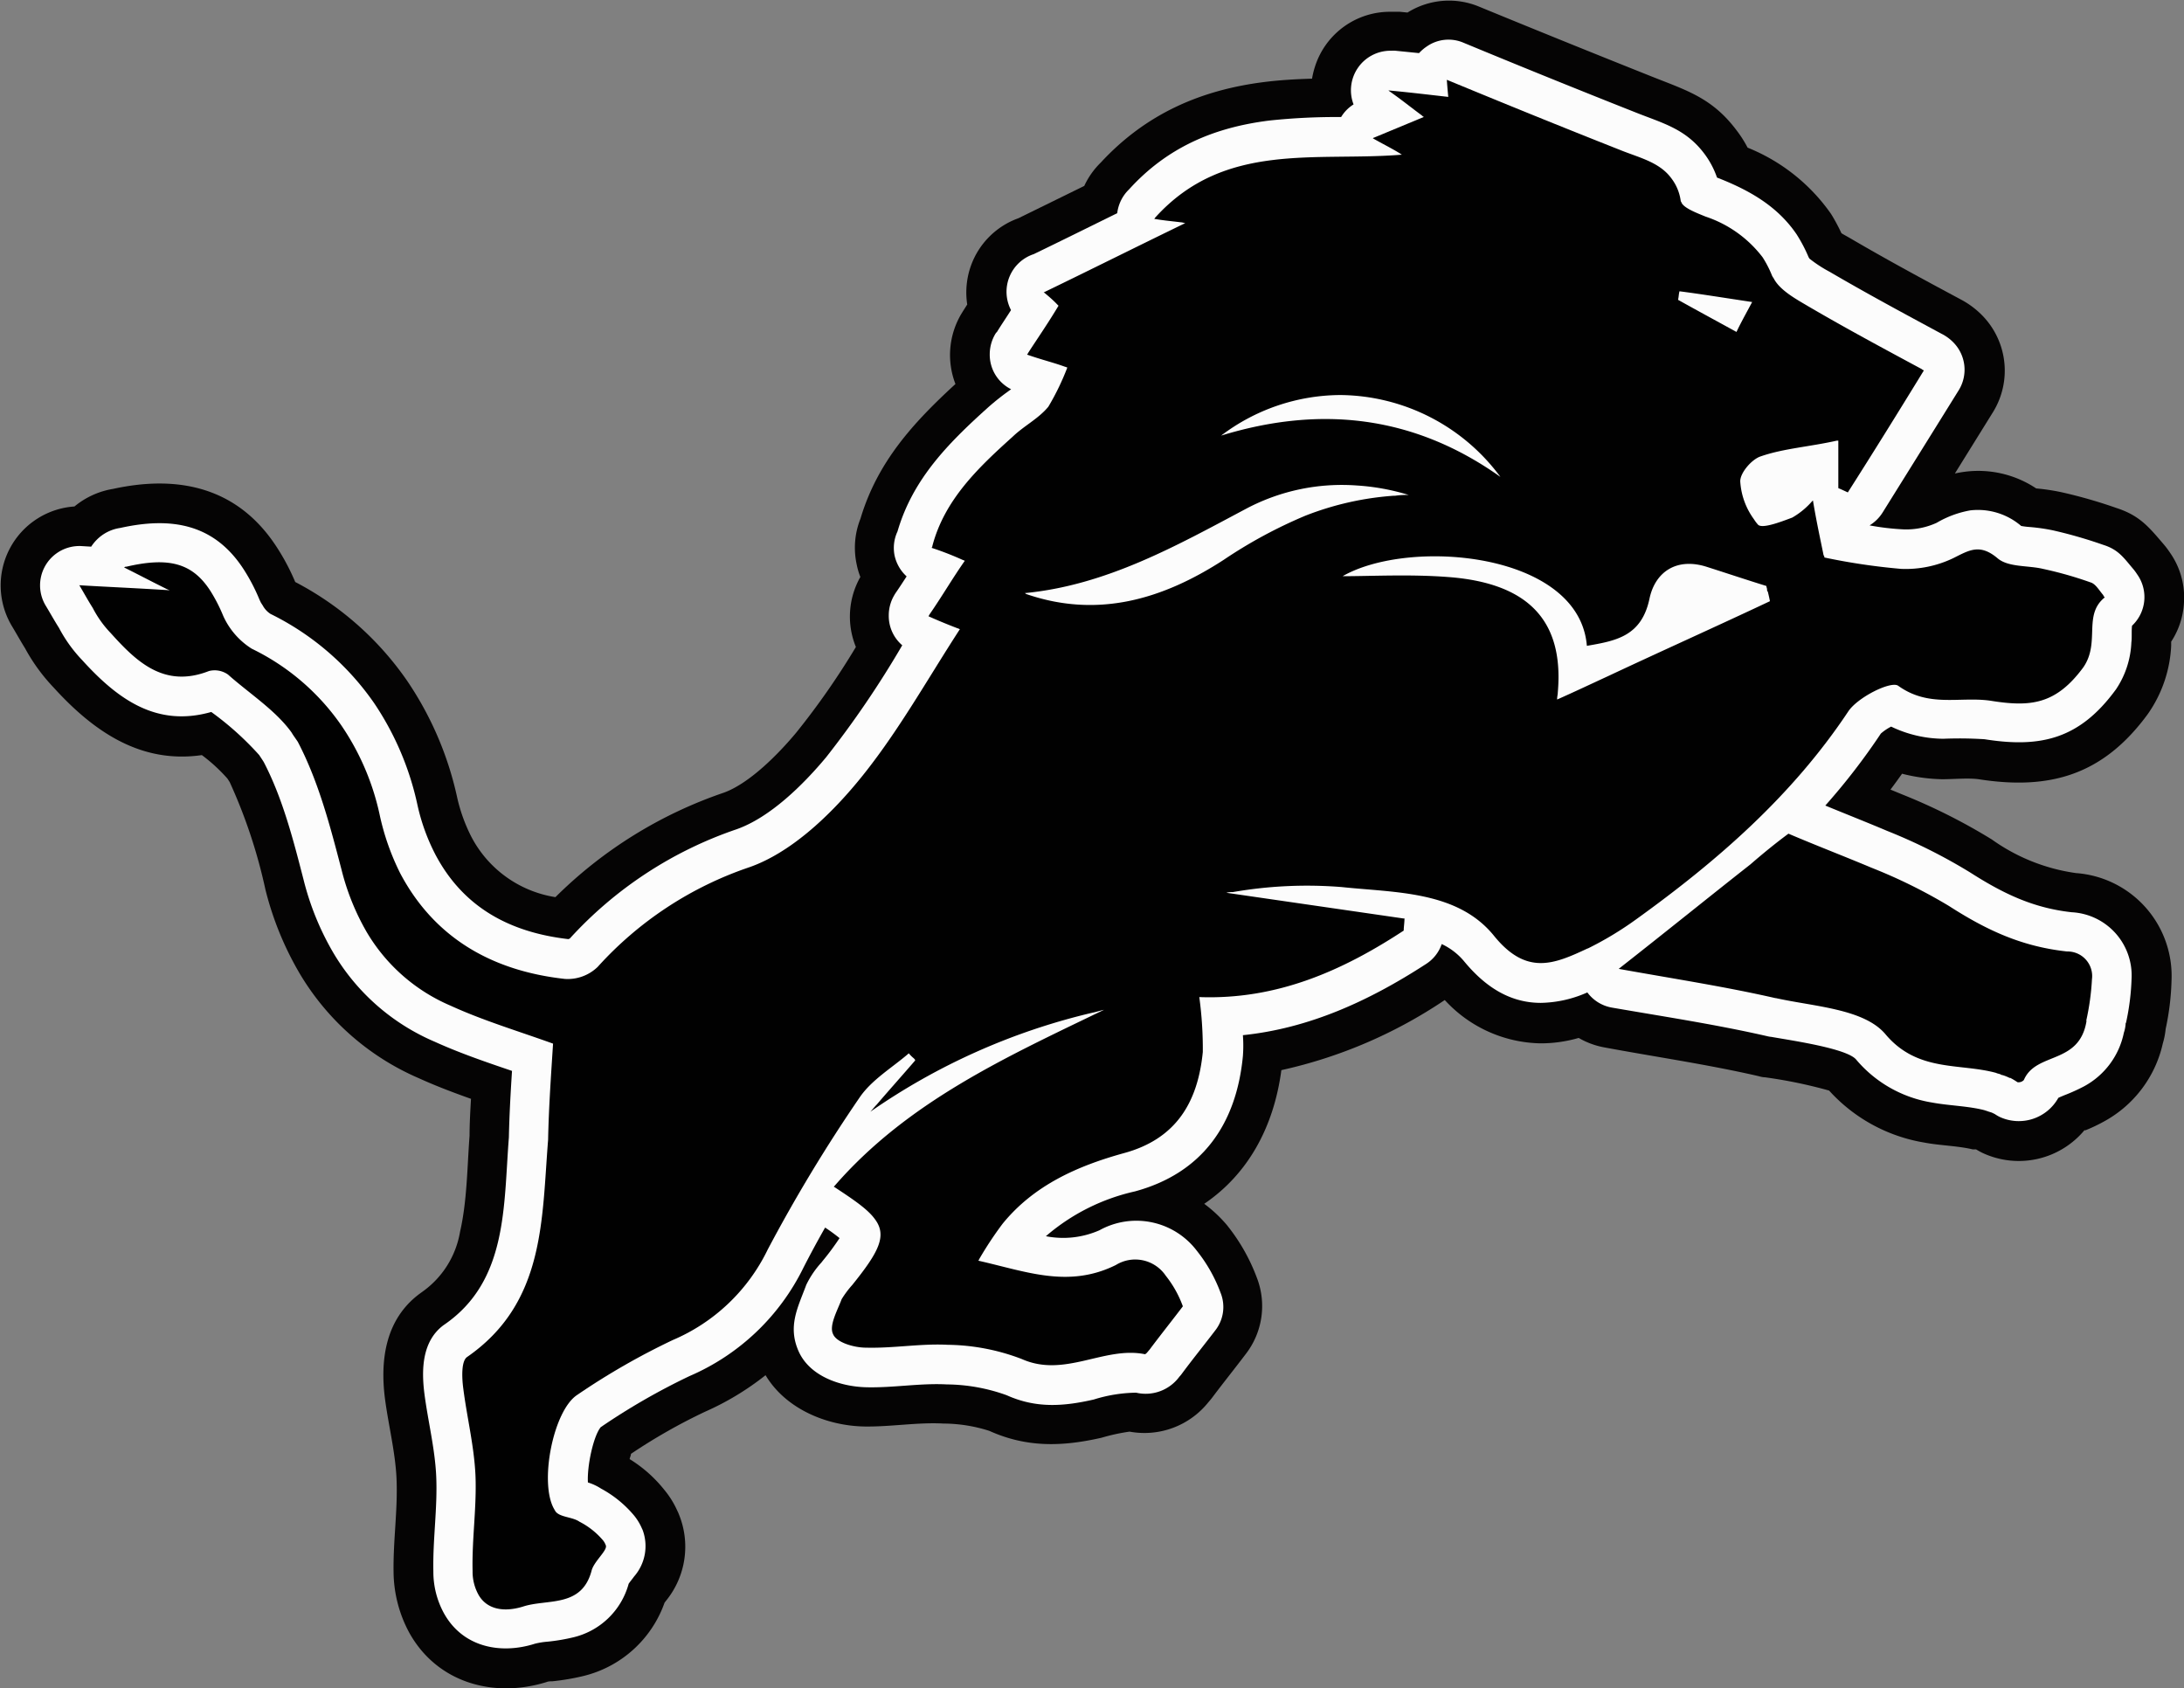 <svg id="Layer_1" data-name="Layer 1" xmlns="http://www.w3.org/2000/svg" viewBox="0 0 229.91 177.7">
  <rect x="0" y="0" width="229.91" height="177.7" fill="#808080" stroke="none"/>
  <g id="Layer_1-2" data-name="Layer_1">
    <path id="embroidery1Color" d="M224.5,150a9,9,0,0,1-10.84,2.37c-.2-.1-.39-.21-.59-.33l-.13,0-.1,0-.13,0c-1.59-.38-3.46-.4-5.11-.72a17.35,17.35,0,0,1-10-5.47,50,50,0,0,0-6.78-1.4c-.25,0-.49-.08-.74-.14-5.33-1.22-10.74-2-16.12-3a8.3,8.3,0,0,1-2.72-1,14.36,14.36,0,0,1-4,.57,14,14,0,0,1-10.1-4.56,50.07,50.07,0,0,1-17.2,7.38c-.8,6-3.51,10.94-8.12,14.07A14.07,14.07,0,0,1,134.2,160a19.9,19.9,0,0,1,3.14,5.5,8.25,8.25,0,0,1-1.14,8.07c-1.15,1.52-2.34,3-3.49,4.53-.14.19-.29.37-.45.55a8.62,8.62,0,0,1-8.3,3.1,20.37,20.37,0,0,0-2.94.64c-4.13.94-7.87,1.06-11.82-.72a16.05,16.05,0,0,0-4.83-.77c-2.71-.15-5.54.35-8.29.31-4-.06-8.32-1.85-10.44-5.4a29.24,29.24,0,0,1-6.36,3.84,59.67,59.67,0,0,0-7.81,4.44c0,.17-.1.35-.14.55A14.15,14.15,0,0,1,75,187.9a9.4,9.4,0,0,1,1.36,2.2,2.92,2.92,0,0,1,.14.31,9,9,0,0,1-1.28,9.07l-.21.27a12.09,12.09,0,0,1-8.62,7.74,24.72,24.72,0,0,1-3.21.54c-.19,0-.41,0-.6.08-5.57,1.73-11.53.08-14.46-5.22a13.7,13.7,0,0,1-1.64-6.39c-.05-3.28.46-6.6.31-9.85-.13-2.78-.86-5.63-1.22-8.41-.52-4.12.09-8.35,3.65-11l.26-.19a9.71,9.71,0,0,0,4-6.34c.74-3.22.75-6.79,1-10.1,0-1.3.08-2.59.15-3.89-1.86-.66-3.71-1.36-5.49-2.17a27,27,0,0,1-12.63-11.17,33.32,33.32,0,0,1-3.52-8.69,55.41,55.41,0,0,0-3.76-11.31l-.24-.37a17.57,17.57,0,0,0-2.69-2.47c-6.33.91-11.27-2.34-15.61-7.12a19.33,19.33,0,0,1-3-4.12c-.48-.77-.91-1.55-1.38-2.33a8.33,8.33,0,0,1,6.58-12.6,8.53,8.53,0,0,1,4.06-1.85c7-1.53,13.23-.11,17.28,6.2a23.25,23.25,0,0,1,1.9,3.6,32.64,32.64,0,0,1,11.78,10.4,35.11,35.11,0,0,1,5.24,12.16,17.54,17.54,0,0,0,1.5,4.22,12.1,12.1,0,0,0,8.87,6.39,46.36,46.36,0,0,1,17.74-11c2.74-1,5.8-4.14,7.62-6.33a79.44,79.44,0,0,0,6.27-9,8.45,8.45,0,0,1,.47-7.37,7.7,7.7,0,0,1-.38-1.29,8.25,8.25,0,0,1,.39-4.84c1.79-6,5.57-10.11,10-14.18a8.47,8.47,0,0,1,.63-7.4l.16-.26.45-.71a8.38,8.38,0,0,1,.39-4.08,8.28,8.28,0,0,1,5-5l6.93-3.4a8.28,8.28,0,0,1,1.74-2.46c4.69-5.07,10.43-7.63,17.24-8.48,1.67-.21,3.35-.3,5-.35a8.52,8.52,0,0,1,.29-1.21,8.28,8.28,0,0,1,8-5.83h.15c.26,0,.53,0,.8,0l.81.08a8.23,8.23,0,0,1,7.56-.61q9,3.7,18.06,7.31c3.78,1.51,6.48,2.27,9.08,5.78a12.14,12.14,0,0,1,1.1,1.74,19.68,19.68,0,0,1,8.71,6.87c.06.08.11.17.17.26a20.22,20.22,0,0,1,1,1.88c.31.19.64.36.91.52,3.84,2.25,7.75,4.36,11.67,6.46a9.13,9.13,0,0,1,2.16,1.59,8.31,8.31,0,0,1,1.2,10.28l-4,6.44c.35-.08.71-.14,1.09-.19a11,11,0,0,1,7.47,1.76,22.43,22.43,0,0,1,2.71.41,51.64,51.64,0,0,1,5.71,1.64c2.48.8,3.43,2,5,3.83a9.23,9.23,0,0,1,.65.86,8.2,8.2,0,0,1,1.49,5.23,8.28,8.28,0,0,1-1.35,4.16c0,.14,0,.29,0,.43a13.61,13.61,0,0,1-2.33,7l-.16.23c-4.66,6.34-10.22,8-17.77,6.82-1.1-.15-2.64,0-3.85,0a18.51,18.51,0,0,1-4.22-.58c-.4.56-.8,1.12-1.22,1.67l1.31.54a61.64,61.64,0,0,1,9.36,4.71,20,20,0,0,0,8.87,3.54,10.85,10.85,0,0,1,10.05,11.21,27.46,27.46,0,0,1-.62,5.19,8,8,0,0,1-.3,1.53,12.43,12.43,0,0,1-6.24,8.24,17.25,17.25,0,0,1-1.95.92Z" transform="translate(-5.05 -31.06)" fill="#050404" fill-rule="evenodd"/>
    <path id="embroidery2Color" d="M228.82,138.76a3.76,3.76,0,0,1-.19,1,8.29,8.29,0,0,1-4.22,5.66,19.61,19.61,0,0,1-2.09.94c-.15.07-.4.16-.59.26a4.77,4.77,0,0,1-6.18,2,4,4,0,0,1-.45-.26l-.08-.05-.29-.14,0,0-.35-.11-.17-.06-.28-.09c-1.71-.44-3.73-.47-5.49-.8a13.2,13.2,0,0,1-8-4.53c-1-1.17-6.78-2-8.92-2.38a2.61,2.61,0,0,1-.46-.08c-5.39-1.23-10.88-2.06-16.31-3a4.09,4.09,0,0,1-2.6-1.6,12.53,12.53,0,0,1-4.9,1.1c-3.4,0-6-1.85-8.11-4.42a6.83,6.83,0,0,0-2.32-1.77,4.05,4.05,0,0,1-1.67,2.11c-6,3.89-12.29,6.76-19.26,7.48a14.74,14.74,0,0,1,0,2.2c-.68,7.12-4.24,12.3-11.35,14.24a21.54,21.54,0,0,0-9.39,4.72,9.47,9.47,0,0,0,5.65-.63,8,8,0,0,1,10.27,2.2,15.91,15.91,0,0,1,2.46,4.36,4,4,0,0,1-.56,4c-1.16,1.52-2.36,3-3.51,4.55a2.48,2.48,0,0,1-.25.3,4.41,4.41,0,0,1-4.56,1.69,15.53,15.53,0,0,0-4.46.72c-3.19.73-6.07.94-9.16-.45a19,19,0,0,0-6.32-1.14c-2.77-.15-5.63.37-8.46.3s-6-1.21-7.14-3.81-.09-4.55.78-6.87a1.22,1.22,0,0,1,.07-.17,9.75,9.75,0,0,1,1.56-2.28l.14-.18a27.14,27.14,0,0,0,1.77-2.39,18.82,18.82,0,0,0-1.52-1.11q-1.18,2.07-2.27,4.2a23.84,23.84,0,0,1-12,11.43,69.45,69.45,0,0,0-9.35,5.38c-.77.93-1.45,4.08-1.35,5.82a5.51,5.51,0,0,1,1.39.65,11.86,11.86,0,0,1,3.47,2.83,5.73,5.73,0,0,1,.82,1.35l.08.17A4.87,4.87,0,0,1,71.8,197c-.17.24-.4.51-.57.76a7.94,7.94,0,0,1-5.91,5.66,20.06,20.06,0,0,1-2.65.44,8,8,0,0,0-1.3.21c-3.67,1.17-7.63.34-9.59-3.21a9.09,9.09,0,0,1-1.11-4.42c-.07-3.34.45-6.68.3-10-.13-2.91-.88-5.85-1.25-8.75-.31-2.51-.23-5.45,2-7.13l.13-.09c6.66-4.6,6.2-12.47,6.77-19.69.05-2.35.18-4.69.33-7-2.77-.94-5.52-1.88-8.16-3.08a22.75,22.75,0,0,1-10.72-9.47,29.14,29.14,0,0,1-3.07-7.6c-1.07-4.15-2.19-8.53-4.18-12.35-.15-.25-.32-.49-.48-.74A31.8,31.8,0,0,0,27.29,106c-5.69,1.62-9.78-1.25-13.6-5.47a15,15,0,0,1-2.43-3.38c-.49-.77-.93-1.57-1.41-2.36a4.14,4.14,0,0,1,3.8-6.25l1,.06a4.49,4.49,0,0,1,.59-.73,4.36,4.36,0,0,1,2.47-1.24c5.32-1.18,9.87-.48,13,4.37a19.66,19.66,0,0,1,1.66,3.19l.15.31.2.31a2.42,2.42,0,0,0,.81.87,28.62,28.62,0,0,1,10.92,9.41A30.71,30.71,0,0,1,49,115.81,21.23,21.23,0,0,0,50.88,121c2.94,5.58,7.85,8.2,14,8.91l.15-.06a42.07,42.07,0,0,1,17.55-11.5c3.56-1.25,7.07-4.74,9.45-7.6a103,103,0,0,0,8-11.77,4.06,4.06,0,0,1-1.42-3.13,4.16,4.16,0,0,1,.58-2.14,3.61,3.61,0,0,1,.23-.36c.37-.54.72-1.08,1.07-1.62a4.17,4.17,0,0,1-1.27-2.21A4.09,4.09,0,0,1,99.53,87c1.61-5.54,5.38-9.32,9.55-13.07a27.37,27.37,0,0,1,2.26-1.79l.15-.11a4.06,4.06,0,0,1-2.25-3.68,4.19,4.19,0,0,1,.62-2.19A.86.86,0,0,1,110,66c.48-.78,1-1.54,1.48-2.3a4.17,4.17,0,0,1,2.39-5.89c2.94-1.42,5.86-2.87,8.79-4.31A4.17,4.17,0,0,1,123.9,51c4-4.41,8.91-6.52,14.76-7.25a66.27,66.27,0,0,1,7.57-.37,4,4,0,0,1,1.31-1.33,4.16,4.16,0,0,1,3.86-5.65h.15a2.61,2.61,0,0,1,.39,0l2.49.25a4.66,4.66,0,0,1,.82-.7,4,4,0,0,1,3.87-.39q9,3.73,18.1,7.33c2.88,1.15,5.29,1.72,7.27,4.38a9.09,9.09,0,0,1,1.31,2.48l.53.21c3.14,1.28,5.92,2.92,7.86,5.78l.08.13a15.62,15.62,0,0,1,1.17,2.26l.09.15a13.9,13.9,0,0,0,2.13,1.39c3.88,2.27,7.84,4.4,11.79,6.53a4.64,4.64,0,0,1,1.19.86,4.1,4.1,0,0,1,.59,5.1q-4,6.44-8,12.85a4.2,4.2,0,0,1-1.37,1.35,26.08,26.08,0,0,0,3.57.42,7.65,7.65,0,0,0,3.49-.69,10.62,10.62,0,0,1,3.55-1.31,7,7,0,0,1,5.35,1.64,7.39,7.39,0,0,0,.87.11,20.51,20.51,0,0,1,2.46.35,48.15,48.15,0,0,1,5.31,1.53c1.63.51,2.17,1.39,3.19,2.58a5.45,5.45,0,0,1,.37.51,4.13,4.13,0,0,1-.53,5.42c-.07.5,0,1.32-.07,1.74a9.53,9.53,0,0,1-1.6,4.93,1,1,0,0,1-.08.11c-3.76,5.11-7.82,6.12-13.77,5.17a41.6,41.6,0,0,0-4.34-.05,12.85,12.85,0,0,1-5.5-1.28,5.27,5.27,0,0,0-1.08.73,68.44,68.44,0,0,1-5.85,7.58c2.18.9,4.37,1.76,6.54,2.68a57.29,57.29,0,0,1,8.72,4.37c3.43,2.19,6.58,3.73,10.68,4.18a6.66,6.66,0,0,1,6.3,7,25.06,25.06,0,0,1-.58,4.62Z" transform="translate(-5.05 -31.06)" fill="#fcfcfc" fill-rule="evenodd"/>
    <path id="embroidery3Color" d="M172.17,130.91a35.39,35.39,0,0,0,5.1-3.07c8.55-6.15,16.43-13,22.35-21.9,1-1.5,4.5-3.23,5.25-2.7,3.23,2.32,6.45,1.12,9.68,1.57,4.2.68,6.9.45,9.82-3.52,1.8-2.63-.07-5.48,2.25-7.35-.07-.08-.15-.15-.15-.23-.45-.52-.82-1.2-1.35-1.35a40,40,0,0,0-5-1.42c-1.57-.38-3.67-.15-4.8-1.13-1.87-1.57-3-.82-4.65,0a11.58,11.58,0,0,1-5.47,1.13,67,67,0,0,1-8.1-1.2.27.27,0,0,0-.08-.23c-.3-1.5-.75-3.52-1.12-5.77l-.08.07a8.14,8.14,0,0,1-2.1,1.73c-1.2.45-3.15,1.2-3.6.75a4.46,4.46,0,0,1-.45-.6,7.51,7.51,0,0,1-1.42-3.9c-.08-.9,1.2-2.4,2.17-2.7,2.4-.83,5.1-1,8-1.65h.15v5c.37.15.67.3,1,.45,2.55-4,5.1-8.1,8-12.83-.07-.07-.15-.07-.22-.15-3.9-2.1-7.95-4.27-11.93-6.6-1.27-.75-2.92-1.65-3.6-2.85-.07-.15-.15-.22-.22-.37a11.45,11.45,0,0,0-1-1.95,12.5,12.5,0,0,0-6-4.28c-.9-.37-2.32-.9-2.55-1.5,0-.07-.07-.07-.07-.15a5,5,0,0,0-1-2.4c-1.27-1.72-3.45-2.17-5.47-3-6.08-2.4-12.15-4.87-18.15-7.35,0,.08.07,1,.15,1.8-1.95-.22-3.83-.45-6.15-.67h-.15c1.5,1.05,2.4,1.8,3.52,2.62.08.08.15.15.23.15l-5.25,2.18c-.08,0-.08.07-.15.07,1.05.6,1.87,1,2.7,1.5.15.08.22.15.37.23-9.07.75-18.67-1.43-25.95,6.6-.07.07-.07.15-.15.15.83.15,1.58.22,2.85.37.15,0,.3.08.45.08-5.4,2.62-10.05,4.95-14.85,7.27h-.07c.37.3,1,.83,1.42,1.28l.15.15c-1.2,2-2.32,3.6-3.22,5,0,.08-.08.08-.08.15,1.5.53,2.78.83,4,1.28.08,0,.15.07.23.07a26.83,26.83,0,0,1-2,4.13c-1.05,1.27-2.55,2-3.75,3.15-3.67,3.3-7.2,6.67-8.47,11.55,0,.07,0,.07-.08.15A32.25,32.25,0,0,1,106.4,90c.07,0,.15.08.22.08-1.27,1.8-2.4,3.75-3.75,5.7,0,.07-.07.07-.07.15,1,.45,2.1.9,3.07,1.27.08,0,.15.08.23.08-3.6,5.55-6.75,11.25-10.88,16.2-3,3.6-7,7.35-11.25,8.85a37.86,37.86,0,0,0-16,10.5,4.53,4.53,0,0,1-3.45,1.27c-8.18-.9-13.95-4.72-17.33-11.1A25.81,25.81,0,0,1,45,116.74a26.61,26.61,0,0,0-4-9.3,24.38,24.38,0,0,0-9.45-8.1,7.91,7.91,0,0,1-3-3.45,17.15,17.15,0,0,0-1.35-2.63c-1.88-2.92-4.35-3.6-8.85-2.55a.27.27,0,0,0-.23.08c1.5.75,2.93,1.5,4.28,2.17a3.78,3.78,0,0,0,.52.23c-3.6-.23-7.12-.38-9.52-.53.45.75.9,1.58,1.42,2.4a11.2,11.2,0,0,0,1.88,2.63c2.7,3,5.62,5.85,10.35,4a2.44,2.44,0,0,1,2,.37c2.25,2,5,3.75,6.68,6.08.22.37.45.67.67,1C38.6,113.36,39.8,118,41,122.59a25.42,25.42,0,0,0,2.62,6.52,18.81,18.81,0,0,0,8.85,7.8c3.45,1.58,7.2,2.7,10.8,4-.22,3.45-.45,6.67-.52,10.12-.68,8.4-.3,17.18-8.55,22.88-.6.45-.53,2.17-.38,3.3.38,3,1.13,6,1.28,9.07.15,3.38-.38,6.75-.3,10.13a5,5,0,0,0,.6,2.47c.82,1.5,2.55,1.95,4.72,1.28,2.55-.83,6.15.15,7.2-3.75.23-1,1.73-2.18,1.5-2.7a1.78,1.78,0,0,0-.3-.53,8.06,8.06,0,0,0-2.47-1.95c-.75-.52-2.1-.45-2.55-1.12,0-.08-.08-.08-.08-.15-1.65-2.7-.15-10.43,2.4-12.08a74.22,74.22,0,0,1,10.05-5.77,19.63,19.63,0,0,0,10-9.53,163.76,163.76,0,0,1,9.67-16c1.28-1.88,3.45-3.15,5.18-4.65a3.64,3.64,0,0,0,.52.52c.08.08.15.15.15.23-1.35,1.57-2.7,3.07-4.05,4.65-.22.22-.45.52-.67.75a68.28,68.28,0,0,1,23.4-10.43c.37-.07.82-.22,1.2-.3C111,142.31,100.62,147,92.9,155.89l-.08.07c2.18,1.43,3.6,2.4,4.35,3.45,1.28,1.73.38,3.45-2.4,6.9a10.23,10.23,0,0,0-1.12,1.5c-.45,1.2-1.35,2.78-.9,3.68h0c.37.9,2.25,1.42,3.45,1.42,2.92.08,5.77-.45,8.62-.3a22.49,22.49,0,0,1,7.8,1.5c4.5,2,8.63-1.35,12.9-.52.15.07.38-.3.53-.45,1.12-1.5,2.32-3,3.52-4.58a11.4,11.4,0,0,0-1.8-3.22,3.88,3.88,0,0,0-5.25-1.13c-5,2.48-9.45.68-14.47-.45,0-.07.07-.07.07-.15a37.5,37.5,0,0,1,2.48-3.75c3.3-4.05,7.87-6.07,12.75-7.42,5.55-1.5,7.8-5.4,8.32-10.65a40.59,40.59,0,0,0-.37-5.78c8.17.3,15.07-2.77,21.52-7,0-.38.08-.83.08-1.28h-.15l-18.6-2.7a2.19,2.19,0,0,1,.67-.07,45.61,45.61,0,0,1,11.48-.53c5.62.6,12.15.38,16,5.1,3.45,4.28,6.38,3,9.9,1.35ZM187.85,66h0c-2.18-1.2-4.13-2.25-6.15-3.38.07-.3.07-.6.15-.9,2.32.3,4.65.68,7.65,1.13C188.67,64.39,188.22,65.21,187.85,66ZM112.92,93.49c8.63-.83,16-5,23.4-8.93a21.5,21.5,0,0,1,11.55-2.4,23.56,23.56,0,0,1,5.48,1,8.58,8.58,0,0,0-1.43.08h-.15a31.44,31.44,0,0,0-9.3,2.1A49.86,49.86,0,0,0,133.85,90c-6.38,4.13-13.28,6.23-20.93,3.53a.25.25,0,0,0,.15.07A.23.23,0,0,0,112.92,93.49ZM163,81.26c-9.07-6.45-18.9-7.57-29.4-4.35a20.91,20.91,0,0,1,12.53-4.27A21.16,21.16,0,0,1,163,81.26ZM146.3,91.76c.07,0,.07-.07.15-.07a.23.23,0,0,0-.15.07c7-4.12,25-2.62,25.8,7.28,3.07-.53,5.77-1,6.6-5,.6-2.78,2.85-4.35,6.07-3.3,2.1.67,4.13,1.35,6.23,2,0,.15.07.23.07.38a.26.26,0,0,0,.08.22c.07.3.15.6.22,1-5.55,2.62-11.25,5.17-17,7.87-1.8.83-3.53,1.65-5.4,2.48v-.08h0c0-.22.07-.45.07-.67.68-7.73-3.3-11.55-11.62-12.15-4-.3-8-.08-11.1-.08Zm78.37,46.73h0a26.12,26.12,0,0,0,.6-4.35,2.59,2.59,0,0,0-2.62-2.93h0c-4.8-.52-8.48-2.25-12.45-4.8h0a55.15,55.15,0,0,0-8.1-4c-2.85-1.2-5.78-2.32-8.78-3.6-1.35,1-2.7,2.1-4,3.23-4.2,3.3-8.77,7-13.87,11h0c5.85,1.05,11.25,1.88,16.5,3.08H192c4.05.9,9.3,1.12,11.55,3.82h0c3.38,4,7.8,3,11.63,4.05.15.08.3.08.45.15s.15.08.22.08a4.48,4.48,0,0,1,.75.3h.08a7.07,7.07,0,0,1,.75.45.76.76,0,0,0,.67-.23h0c1.28-3,5.85-1.57,6.6-6.22Z" transform="translate(-5.05 -31.06)" fill="#010101"/>
  </g>
</svg>
